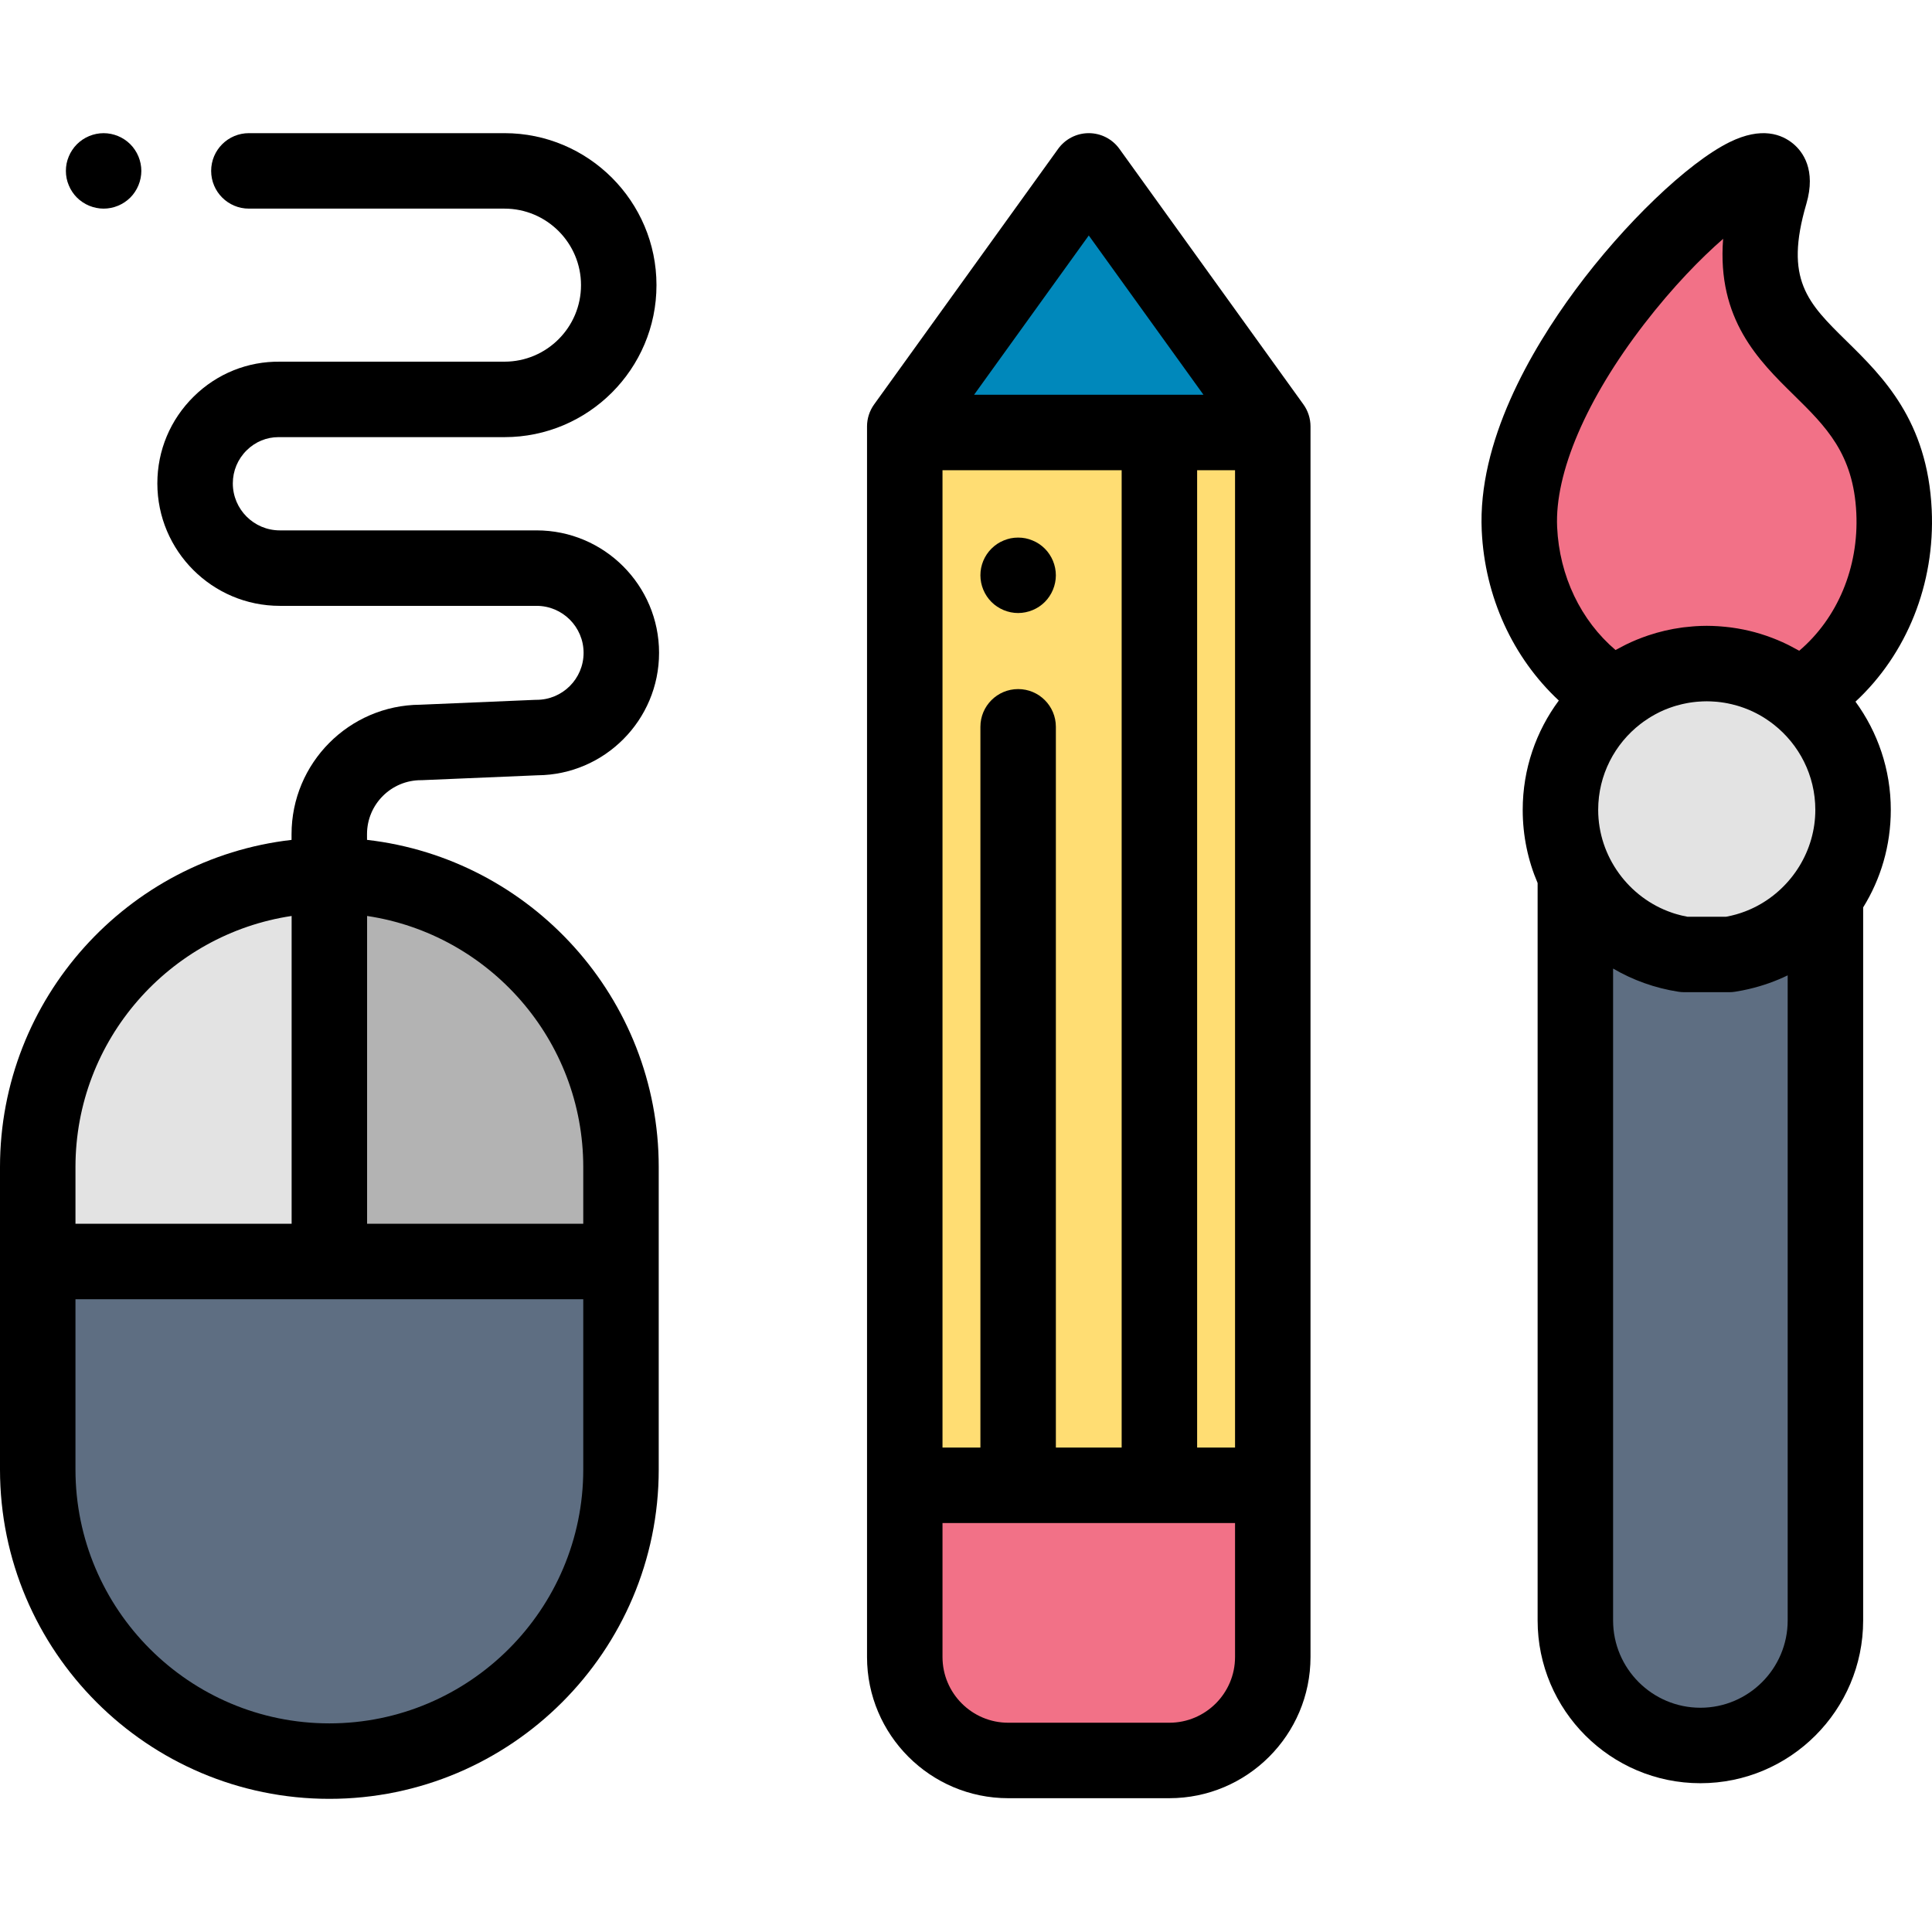 <svg enable-background="new 0 0 512.001 512.001" viewBox="0 0 512.001 512.001" xmlns="http://www.w3.org/2000/svg"><path d="m337.299 113.011-48.763-67.723-48.764 67.723v1.597h97.527z" fill="#08b"/><path d="m239.77 114.61h97.53v279.02h-97.53z" fill="#ffdd73"/><path d="m239.772 393.623v45.498c0 15.144 12.277 27.421 27.421 27.421h42.685c15.144 0 27.421-12.277 27.421-27.421v-45.498z" fill="#f27187"/><path d="m269.819 162.46c-2.63 0-5.21-1.07-7.069-2.93-1.86-1.86-2.931-4.44-2.931-7.07 0-.65.061-1.31.19-1.96.13-.63.32-1.26.57-1.87.25-.6.56-1.18.92-1.72.37-.55.79-1.06 1.25-1.52s.97-.88 1.52-1.25c.54-.36 1.12-.66 1.721-.91.609-.25 1.239-.45 1.869-.58 1.29-.25 2.62-.25 3.91 0 .641.13 1.271.33 1.87.58.61.25 1.19.55 1.73.91.55.37 1.06.79 1.52 1.25s.88.97 1.24 1.52c.36.54.67 1.12.92 1.72.25.61.44 1.24.57 1.87.13.65.199 1.31.199 1.96s-.069 1.31-.199 1.95-.32 1.27-.57 1.87c-.25.61-.56 1.19-.92 1.73-.36.55-.78 1.06-1.24 1.52s-.97.88-1.52 1.24c-.54.36-1.12.67-1.73.92-.6.25-1.229.44-1.87.57-.639.13-1.299.2-1.95.2z"/><path d="m345.415 107.168-48.764-67.723c-1.879-2.61-4.899-4.157-8.115-4.157s-6.236 1.547-8.115 4.157l-48.764 67.723c-1.226 1.702-1.885 3.746-1.885 5.843v1.597 324.514c0 20.634 16.787 37.421 37.421 37.421h42.685c20.635 0 37.422-16.787 37.422-37.421v-324.514-1.597c0-2.097-.659-4.142-1.885-5.843zm-75.597 75.445c-5.522 0-10 4.477-10 10v191.01h-10.046v-259.015h47.48v259.016h-17.435v-191.01c.001-5.524-4.476-10.001-9.999-10.001zm47.435-58.005h10.047v259.016h-10.047zm-28.717-62.206 30.391 42.206h-60.781zm38.764 376.719c0 9.606-7.815 17.421-17.422 17.421h-42.685c-9.605 0-17.421-7.815-17.421-17.421v-35.498h77.528z"/><path d="m164.57 309.284c0-42.507-34.778-77.285-77.285-77.285v102.303h77.285z" fill="#b3b3b3"/><path d="m10 309.284v25.018h77.285v-102.303c-42.507 0-77.285 34.778-77.285 77.285z" fill="#e3e3e3"/><path d="m164.57 389.428v-55.126h-154.57v55.126c0 42.683 34.602 77.285 77.285 77.285 42.684 0 77.285-34.602 77.285-77.285z" fill="#5e6e82"/><path d="m97.266 222.573-.003-1.524c0-7.881 6.412-14.293 14.293-14.293.141 0 .282-.003.423-.009l30.46-1.289c17.787-.125 32.22-14.634 32.22-32.451 0-17.894-14.558-32.451-32.451-32.451h-68.057c-6.865 0-12.451-5.586-12.451-12.452 0-3.322 1.31-6.441 3.688-8.782 2.281-2.247 5.263-3.477 8.413-3.477.116 0 .234.003.35.003l59.547-.002c22.21 0 40.278-18.07 40.278-40.28s-18.069-40.279-40.279-40.279h-67.738c-5.522 0-10 4.477-10 10s4.478 10 10 10h67.738c11.182 0 20.279 9.097 20.279 20.279s-9.097 20.279-20.278 20.28l-59.476.002c-8.566-.118-16.708 3.159-22.864 9.22-6.228 6.132-9.658 14.312-9.658 23.037 0 17.894 14.558 32.452 32.451 32.452h68.056c6.865 0 12.451 5.585 12.451 12.451s-5.586 12.452-12.451 12.452c-.141 0-.282.003-.423.009l-30.457 1.289c-18.805.123-34.064 15.459-34.064 34.312l.003 1.509c-43.427 4.985-77.266 41.964-77.266 86.705v80.144c0 48.129 39.156 87.285 87.285 87.285s87.285-39.156 87.285-87.285v-80.144c0-44.754-33.859-81.742-77.304-86.711zm-77.266 86.711c0-33.705 24.908-61.7 57.285-66.544v81.562h-57.285zm134.57 80.144c0 37.101-30.184 67.285-67.285 67.285s-67.285-30.184-67.285-67.285v-45.125h134.57zm0-65.126h-57.285v-81.562c32.377 4.844 57.285 32.839 57.285 66.544z"/><path d="m27.46 55.29c-.65 0-1.311-.07-1.95-.2s-1.27-.32-1.88-.57c-.6-.25-1.18-.56-1.72-.92-.551-.36-1.061-.78-1.521-1.24s-.88-.97-1.24-1.52c-.369-.54-.67-1.12-.92-1.73-.26-.6-.449-1.23-.58-1.87-.13-.64-.189-1.3-.189-1.95s.06-1.31.189-1.96c.131-.63.32-1.26.58-1.87.25-.6.551-1.18.92-1.72.36-.55.78-1.06 1.24-1.52 1.86-1.86 4.44-2.93 7.07-2.93s5.21 1.07 7.07 2.93c.46.46.88.97 1.239 1.52.36.54.67 1.12.92 1.72.25.61.44 1.24.57 1.87.13.65.2 1.31.2 1.96s-.07 1.31-.2 1.95-.32 1.27-.57 1.87c-.25.61-.56 1.19-.92 1.73-.359.55-.779 1.06-1.239 1.52-1.859 1.86-4.439 2.93-7.069 2.93z"/><path d="m452.308 175.851c9.352 0 17.93 3.312 24.627 8.825 15.745-9.603 25.98-28.227 25.001-49.14-2.037-43.497-46.669-37.128-32.831-84.312 7.723-26.333-68.701 40.659-66.439 88.96.895 19.103 10.921 35.424 25.281 44.275 6.656-5.383 15.133-8.608 24.361-8.608z" fill="#f27187"/><path d="m458.271 252.941c18.583-2.869 32.811-18.93 32.811-38.316 0-21.414-17.359-38.774-38.773-38.774s-38.773 17.36-38.773 38.773c0 19.386 14.228 35.448 32.81 38.316z" fill="#e3e3e3"/><path d="m458.271 252.941h-11.926c-12.696-1.96-23.354-10.08-28.836-21.208h-.022v197.703c0 18.3 14.835 33.135 33.135 33.135s33.135-14.835 33.135-33.135v-192.127c-5.941 8.218-15.023 14.017-25.486 15.632z" fill="#5e6e82"/><path d="m491.724 185.947c13.561-12.587 21.124-31.156 20.201-50.879-1.105-23.597-12.992-35.276-22.544-44.66-10.334-10.154-16.572-16.283-10.682-36.37 2.667-9.094-1.006-13.869-3.434-15.906-3.021-2.534-8.412-4.668-16.952-.441-11.065 5.478-27.86 21.583-40.842 39.162-11.919 16.141-25.896 40.311-24.796 63.799.823 17.564 8.27 33.669 20.427 44.997-6.008 8.108-9.569 18.133-9.569 28.976 0 6.879 1.402 13.436 3.952 19.388v195.423c0 23.785 19.351 43.135 43.135 43.135s43.135-19.35 43.135-43.135v-188.965c4.662-7.509 7.325-16.371 7.325-25.846.001-10.713-3.479-20.623-9.356-28.678zm-26.025 54.127c-.288.153-.579.299-.873.443-.139.068-.279.134-.42.2-.224.105-.449.207-.675.306-.213.093-.428.182-.643.27-.175.071-.349.143-.525.211-.267.103-.537.199-.807.294-.14.049-.279.1-.42.147-.305.101-.612.195-.92.286-.117.035-.233.072-.351.106-.336.095-.675.18-1.015.262-.096.023-.19.05-.286.072-.437.101-.876.192-1.318.272h-10.273c-.01-.002-.02-.004-.03-.006-.483-.087-.96-.191-1.435-.303-.19-.045-.378-.094-.567-.143-.283-.073-.565-.15-.845-.232-.236-.069-.473-.137-.707-.212-.177-.056-.352-.119-.528-.179-11.41-3.904-19.525-14.855-19.525-27.242 0-9.274 4.415-17.532 11.248-22.798.263-.203.53-.4.799-.593.46-.33.93-.647 1.41-.95.21-.133.421-.265.634-.392.663-.395 1.342-.765 2.038-1.107.068-.034.136-.07.204-.103.403-.194.812-.379 1.225-.555.068-.029.137-.054.205-.082.718-.299 1.451-.567 2.197-.808.231-.074.462-.144.695-.212.505-.149 1.016-.283 1.533-.405.394-.092.79-.179 1.189-.254.271-.052.542-.102.815-.146.626-.099 1.257-.181 1.894-.239.172-.016.346-.027.519-.04.719-.053 1.441-.09 2.17-.09.74 0 1.471.039 2.199.093.172.013.345.023.516.039.638.059 1.27.143 1.897.243.283.046.564.097.845.151.402.076.801.166 1.198.26.522.124 1.039.261 1.549.413.212.063.424.129.635.197.717.232 1.422.491 2.113.776.102.042.205.082.306.125 1.212.517 2.38 1.117 3.5 1.789.248.149.492.305.736.462.452.29.895.591 1.329.905.303.22.603.446.899.679 6.72 5.272 11.05 13.458 11.05 22.642 0 10.78-6.144 20.476-15.259 25.383-.043.021-.084.043-.125.065zm-29.989-154.189c7.681-9.962 15.081-17.483 20.938-22.594-1.659 21.363 9.464 32.292 18.717 41.383 8.502 8.353 15.844 15.566 16.582 31.329.675 14.41-5.02 27.852-15.132 36.454-.217-.126-.444-.233-.662-.356-.522-.294-1.052-.577-1.586-.852-.273-.14-.544-.285-.82-.42-1.781-.875-3.624-1.639-5.518-2.295-.105-.036-.209-.071-.314-.107-.948-.321-1.908-.618-2.881-.881-.004-.001-.008-.002-.013-.004-1.971-.533-3.99-.942-6.051-1.225-.188-.026-.377-.048-.565-.072-.796-.1-1.597-.18-2.404-.24-.241-.018-.481-.04-.722-.055-.984-.059-1.973-.099-2.971-.099-.988 0-1.967.039-2.941.097-.233.014-.465.036-.698.053-.799.059-1.593.137-2.381.235-.185.023-.369.045-.554.071-3.052.413-6.014 1.11-8.862 2.063-.081.027-.161.054-.241.082-.902.307-1.794.637-2.672.995-.073.03-.147.057-.22.087-.916.379-1.82.78-2.708 1.212-.193.094-.381.198-.573.294-.607.305-1.208.62-1.8.95-.173.096-.353.179-.525.277-9.196-7.825-14.872-19.585-15.479-32.55-.672-14.336 7.732-33.957 23.056-53.832zm14.911 366.685c-12.757 0-23.135-10.378-23.135-23.135v-172.759c5.193 3.042 11.032 5.174 17.333 6.147.505.078 1.015.117 1.525.117h11.926c.511 0 1.021-.039 1.525-.117.659-.102 1.315-.22 1.968-.349.417-.081.828-.175 1.241-.266.178-.04.357-.078.535-.12 3.59-.838 7.008-2.057 10.216-3.61v170.957c.001 12.757-10.377 23.135-23.134 23.135z"/></svg>